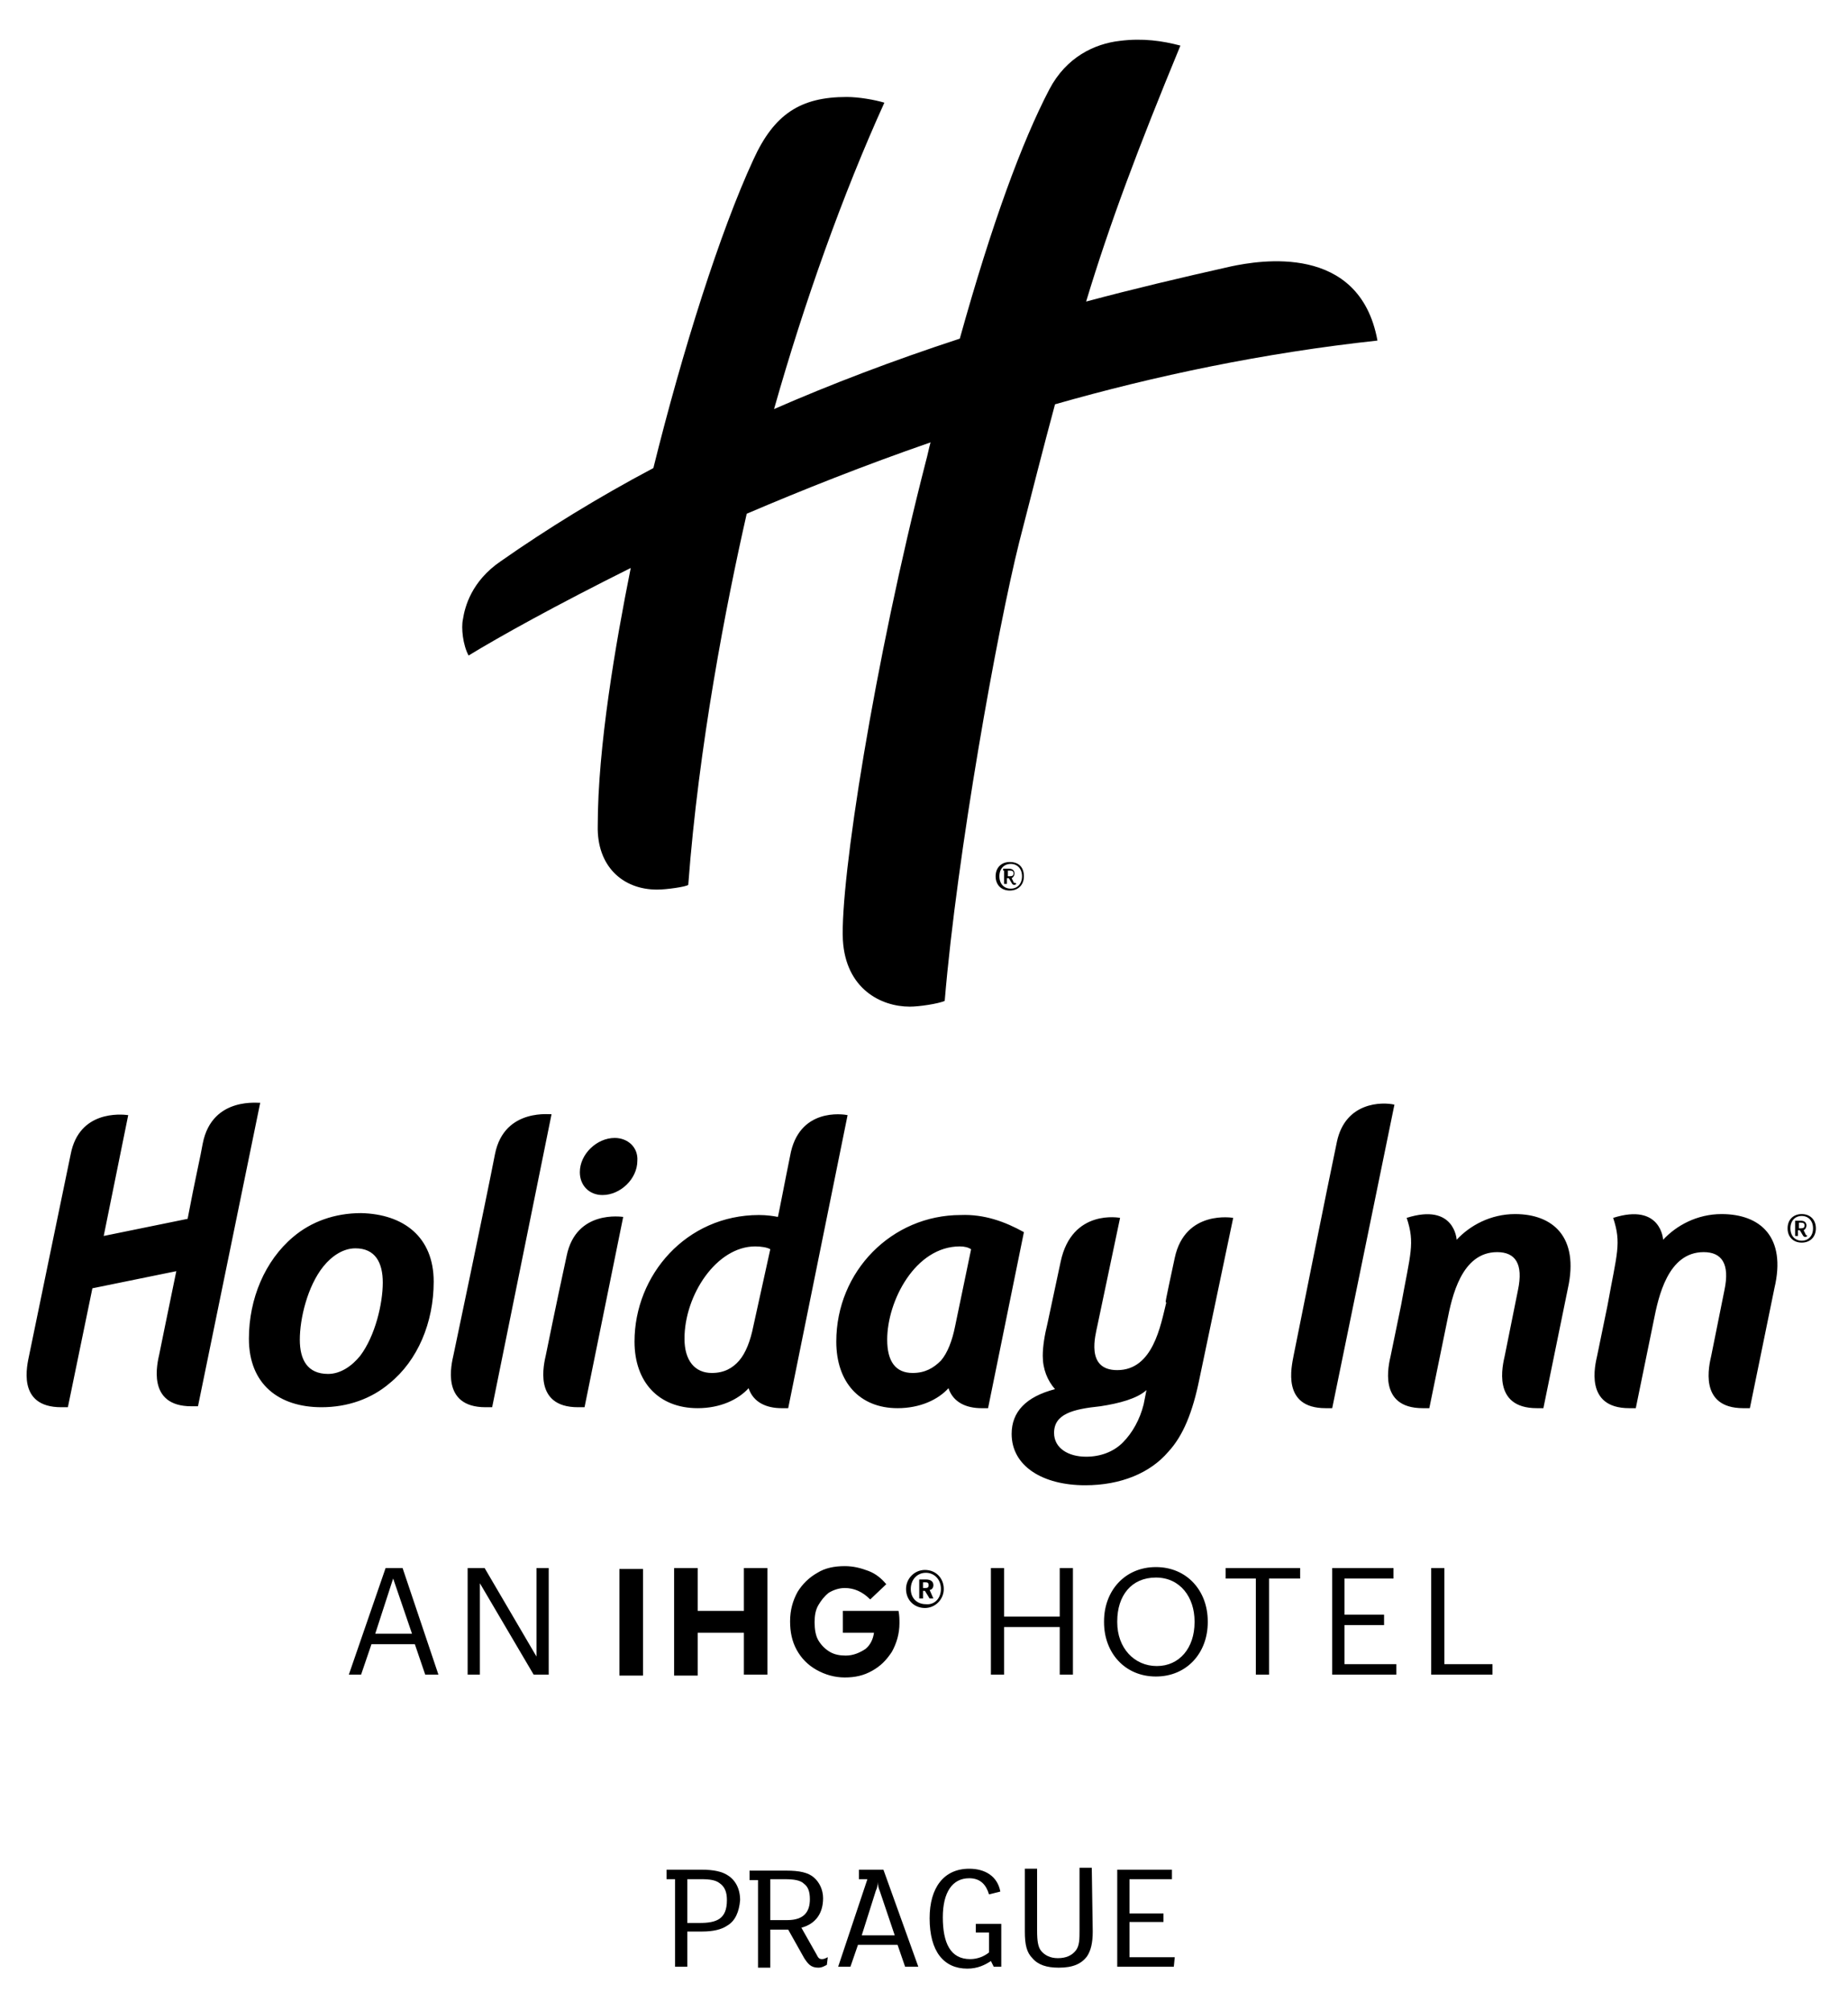 <svg width="148" height="161" viewBox="0 0 148 161" fill="none" xmlns="http://www.w3.org/2000/svg">
<path d="M79.358 125.555H80.415V129.441H84.87V125.555H85.927V134.089H84.87V130.279H80.415V134.089H79.358V125.555ZM88.419 129.898V129.822C88.419 127.384 90.08 125.479 92.572 125.479C95.064 125.479 96.725 127.384 96.725 129.822V129.898C96.725 132.336 95.064 134.241 92.572 134.241C90.08 134.241 88.419 132.336 88.419 129.898ZM95.668 129.898V129.822C95.668 127.917 94.535 126.317 92.572 126.317C90.609 126.317 89.476 127.765 89.476 129.822V129.898C89.476 131.955 90.835 133.403 92.647 133.403C94.459 133.403 95.668 131.955 95.668 129.898ZM100.651 126.394H98.159V125.555H104.124V126.394H101.633V134.089H100.576V126.394H100.651ZM106.616 125.555H111.6V126.394H107.673V129.289H110.845V130.127H107.673V133.251H111.826V134.089H106.692V125.555H106.616ZM114.62 125.555H115.677V133.251H119.528V134.089H114.62V125.555ZM30.882 125.555H32.241L35.111 134.089H34.054L33.223 131.651H29.75L28.919 134.089H27.938L30.882 125.555ZM30.052 130.813H32.996L31.486 126.394L30.052 130.813ZM37.451 125.555H38.811L42.964 132.641V125.555H43.945V134.089H42.737L38.433 126.775V134.089H37.451V125.555ZM51.496 134.165H49.608V125.632H51.496V134.165ZM53.987 125.555H55.875V128.984H59.575V125.555H61.463V134.089H59.575V130.736H55.875V134.165H53.987V125.555ZM69.693 128.07L70.977 126.851C70.599 126.394 70.146 126.013 69.542 125.784C68.938 125.555 68.334 125.403 67.654 125.403C66.824 125.403 66.069 125.555 65.465 125.936C64.785 126.317 64.257 126.851 63.879 127.46C63.501 128.146 63.275 128.908 63.275 129.822C63.275 130.66 63.426 131.422 63.803 132.108C64.181 132.794 64.71 133.327 65.389 133.708C66.069 134.089 66.824 134.317 67.654 134.317C68.485 134.317 69.165 134.165 69.844 133.784C70.524 133.403 70.977 132.946 71.43 132.26C71.807 131.575 72.034 130.813 72.034 129.975C72.034 129.67 72.034 129.365 71.958 128.984H67.503V130.736H69.995C69.92 131.27 69.693 131.727 69.316 132.032C68.862 132.336 68.334 132.565 67.73 132.565C67.277 132.565 66.824 132.489 66.446 132.26C66.069 132.032 65.767 131.727 65.54 131.346C65.314 130.965 65.238 130.432 65.238 129.898C65.238 129.365 65.314 128.908 65.54 128.527C65.767 128.146 65.993 127.841 66.371 127.536C66.748 127.308 67.201 127.155 67.654 127.155C68.409 127.155 69.089 127.46 69.693 128.07ZM75.583 127.232C75.583 128.07 74.903 128.755 74.073 128.755C73.242 128.755 72.562 128.146 72.562 127.232C72.562 126.394 73.242 125.708 74.073 125.708C74.979 125.708 75.583 126.394 75.583 127.232ZM75.356 127.232C75.356 126.47 74.828 125.936 74.148 125.936C73.468 125.936 72.94 126.47 72.94 127.232C72.94 127.994 73.468 128.451 74.148 128.451C74.828 128.527 75.356 127.994 75.356 127.232ZM74.752 127.994H74.45L74.073 127.384H73.921V127.994H73.619V126.47H74.148C74.525 126.47 74.752 126.622 74.752 126.927C74.752 127.155 74.601 127.308 74.45 127.308L74.752 127.994ZM74.374 126.927C74.374 126.775 74.299 126.698 74.148 126.698H73.921V127.155H74.148C74.299 127.155 74.374 127.079 74.374 126.927Z" fill="black"/>
<path d="M58.216 154.203C57.763 154.508 57.083 154.66 56.253 154.66H55.044V157.479H54.063V150.47H53.383V149.708H56.177C57.159 149.708 57.838 149.86 58.291 150.165C58.895 150.546 59.273 151.232 59.273 152.146C59.197 153.06 58.895 153.822 58.216 154.203ZM57.612 150.775C57.31 150.546 56.857 150.47 56.177 150.47H55.044V153.975H56.026C57.385 153.975 58.216 153.67 58.216 152.146C58.216 151.536 58.065 151.079 57.612 150.775Z" fill="black"/>
<path d="M66.22 157.327C66.069 157.403 65.842 157.555 65.54 157.555C64.936 157.555 64.71 157.251 64.408 156.794L63.124 154.508H61.69V157.555H60.708V150.546H60.028V149.784H62.973C64.03 149.784 64.71 149.936 65.163 150.317C65.616 150.698 65.918 151.308 65.918 151.994C65.918 153.213 65.314 154.051 64.181 154.355L65.389 156.489C65.54 156.794 65.616 156.87 65.842 156.87C65.993 156.87 66.144 156.794 66.295 156.717L66.22 157.327ZM64.408 150.851C64.106 150.546 63.577 150.47 62.822 150.47H61.69V153.746H63.049C64.408 153.746 64.861 153.06 64.861 152.07C64.861 151.46 64.71 151.079 64.408 150.851Z" fill="black"/>
<path d="M73.544 157.479H72.487L71.883 155.727H68.712L68.108 157.479H67.126L69.467 150.47H68.787V149.708H70.75L73.544 157.479ZM71.656 154.965L70.448 151.384C70.373 151.232 70.297 150.927 70.297 150.698C70.297 151.003 70.222 151.232 70.146 151.384L69.014 154.965H71.656Z" fill="black"/>
<path d="M80.189 157.479H79.585L79.358 157.022C78.905 157.327 78.301 157.632 77.471 157.632C75.583 157.632 74.45 156.26 74.45 153.594C74.45 151.156 75.583 149.632 77.621 149.632C78.905 149.632 79.887 150.241 80.113 151.46L79.207 151.689C78.981 150.927 78.528 150.394 77.621 150.394C76.262 150.394 75.507 151.536 75.507 153.517C75.507 155.575 76.111 156.87 77.697 156.87C78.301 156.87 78.83 156.641 79.207 156.336V154.736H78.15V154.051H80.189V157.479Z" fill="black"/>
<path d="M87.513 154.66C87.513 155.574 87.362 156.184 87.06 156.641C86.607 157.251 85.927 157.555 84.794 157.555C83.813 157.555 83.133 157.327 82.68 156.794C82.227 156.336 82.076 155.727 82.076 154.66V149.632H83.058V154.584C83.058 155.422 83.133 155.879 83.36 156.184C83.662 156.565 84.115 156.794 84.719 156.794C85.398 156.794 85.852 156.565 86.154 156.184C86.456 155.803 86.456 155.27 86.456 154.508V149.555H87.437L87.513 154.66Z" fill="black"/>
<path d="M94.082 156.717L94.007 157.479H89.476V149.708H93.856V150.47H90.458V153.213H93.176V153.898H90.458V156.717H94.082Z" fill="black"/>
<path d="M82.001 70.165C82.001 70.851 81.548 71.308 80.868 71.308C80.189 71.308 79.736 70.851 79.736 70.165C79.736 69.479 80.189 69.022 80.868 69.022C81.623 69.022 82.001 69.479 82.001 70.165ZM81.85 70.165C81.85 69.555 81.472 69.175 80.944 69.175C80.415 69.175 80.037 69.555 80.037 70.165C80.037 70.775 80.415 71.156 80.944 71.156C81.472 71.156 81.85 70.775 81.85 70.165ZM81.397 70.775C81.397 70.775 81.321 70.851 81.246 70.851C81.17 70.851 81.095 70.851 81.019 70.698L80.793 70.317H80.642V70.775H80.415V69.708H80.34V69.555H80.793C81.095 69.555 81.246 69.708 81.246 69.936C81.246 70.089 81.17 70.241 81.019 70.317L81.17 70.622C81.17 70.698 81.246 70.698 81.246 70.698H81.321L81.397 70.775ZM81.17 69.936C81.17 69.784 81.095 69.708 80.868 69.708H80.717V70.165H80.868C81.095 70.165 81.17 70.089 81.17 69.936ZM145.427 98.356C145.427 99.041 144.974 99.498 144.294 99.498C143.615 99.498 143.162 99.041 143.162 98.356C143.162 97.67 143.615 97.213 144.294 97.213C144.974 97.213 145.427 97.67 145.427 98.356ZM145.2 98.356C145.2 97.746 144.823 97.365 144.294 97.365C143.766 97.365 143.388 97.746 143.388 98.356C143.388 98.965 143.766 99.346 144.294 99.346C144.823 99.346 145.2 98.965 145.2 98.356ZM144.747 98.965C144.747 98.965 144.672 99.041 144.596 99.041C144.521 99.041 144.445 99.041 144.37 98.889L144.143 98.508H143.992V98.965H143.766V97.898V97.746H144.219C144.521 97.746 144.672 97.898 144.672 98.127C144.672 98.279 144.596 98.432 144.445 98.508L144.596 98.813C144.596 98.889 144.672 98.889 144.747 98.965ZM144.521 98.127C144.521 97.975 144.445 97.898 144.219 97.898H144.068V98.356H144.219C144.445 98.356 144.521 98.279 144.521 98.127ZM91.817 111.308C91.062 111.994 89.627 112.375 88.117 112.603C85.927 112.832 84.417 113.213 84.417 114.736C84.417 115.955 85.55 116.641 86.984 116.641C88.117 116.641 89.174 116.26 89.929 115.498C90.684 114.736 91.288 113.67 91.59 112.451L91.817 111.308ZM94.082 100.717C94.912 96.832 98.763 97.517 98.763 97.517L96.045 110.47C95.516 113.06 94.761 114.965 93.553 116.26C92.119 117.936 89.778 118.927 86.909 118.927C83.511 118.927 81.019 117.403 81.019 114.813C81.019 113.06 82.152 111.841 84.493 111.232C83.888 110.546 83.511 109.632 83.511 108.565C83.511 107.803 83.662 106.889 83.888 105.975C83.888 105.975 84.039 105.289 84.945 101.022C85.852 96.755 89.703 97.517 89.703 97.517L87.89 106.127C87.739 106.889 86.909 109.708 89.476 109.708C92.345 109.708 92.949 106.127 93.402 104.298C93.327 104.222 93.251 104.603 94.082 100.717ZM77.772 100.032C77.546 99.879 77.244 99.803 76.866 99.803C73.317 99.803 71.052 104.146 71.052 107.27C71.052 109.022 71.732 109.936 73.091 109.936C74.073 109.936 74.752 109.555 75.356 108.946C75.885 108.336 76.262 107.346 76.489 106.203L77.772 100.032ZM82.001 98.66L79.131 112.755H78.603C77.395 112.755 76.338 112.298 75.96 111.156C75.13 112.07 73.695 112.755 71.883 112.755C68.862 112.755 66.975 110.698 66.975 107.422C66.975 101.784 71.43 97.289 76.942 97.289C78.829 97.213 80.491 97.822 82.001 98.66ZM67.881 89.289L63.124 112.755H62.595C61.387 112.755 60.33 112.298 59.953 111.156C59.122 112.07 57.687 112.755 55.875 112.755C52.779 112.755 50.816 110.698 50.816 107.422C50.816 102.089 54.969 97.289 60.783 97.289C61.387 97.289 61.916 97.365 62.293 97.441C62.293 97.594 62.897 94.394 63.275 92.565C63.955 88.679 67.503 89.213 67.881 89.289ZM61.689 100.032C61.463 99.879 60.934 99.803 60.481 99.803C57.385 99.803 54.818 103.689 54.818 107.194C54.818 108.946 55.649 109.936 57.008 109.936C57.989 109.936 58.669 109.555 59.197 108.946C59.726 108.336 60.104 107.346 60.33 106.203L61.689 100.032ZM137.876 97.213C135.913 97.213 134.252 98.127 133.195 99.27C133.195 99.27 133.044 96.298 129.193 97.517C129.872 99.575 129.495 100.336 128.74 104.527L127.909 108.565C127.758 109.251 126.852 112.755 130.476 112.755H131.005L132.44 105.746C132.817 103.841 133.572 100.26 136.441 100.26C137.876 100.26 138.556 101.175 138.103 103.308L137.046 108.565C136.895 109.251 135.988 112.755 139.613 112.755H140.141L142.105 103.156C143.086 99.041 140.972 97.213 137.876 97.213ZM16.234 91.575C16.083 92.489 15.63 94.394 15.026 97.594L8.306 98.965L10.269 89.289C9.665 89.213 6.342 88.908 5.663 92.413C5.436 93.479 2.341 108.489 2.341 108.489C2.189 109.251 1.283 112.679 4.908 112.679H5.436L7.399 103.156L14.12 101.784C13.44 105.06 12.761 108.413 12.761 108.413C12.61 109.098 11.703 112.603 15.328 112.603H15.856L20.84 88.298C20.915 88.374 16.989 87.689 16.234 91.575ZM121.34 97.213C119.377 97.213 117.716 98.127 116.659 99.27C116.659 99.27 116.508 96.298 112.657 97.517C113.336 99.575 112.959 100.336 112.204 104.527L111.373 108.565C111.222 109.251 110.316 112.755 113.94 112.755H114.469L115.904 105.746C116.281 103.841 117.036 100.26 119.905 100.26C121.34 100.26 122.02 101.175 121.567 103.308L120.509 108.565C120.358 109.251 119.452 112.755 123.077 112.755H123.605L125.568 103.156C126.475 99.041 124.36 97.213 121.34 97.213ZM107.069 91.422C106.465 94.241 103.596 108.565 103.596 108.565C103.445 109.403 102.614 112.755 106.163 112.755H106.692L111.675 88.451C110.693 88.222 107.749 88.222 107.069 91.422ZM30.656 102.698C30.656 101.098 30.052 99.956 28.466 99.956C27.484 99.956 26.578 100.565 25.899 101.403C24.615 103.003 24.011 105.594 24.011 107.27C24.011 108.87 24.615 110.013 26.276 110.013C27.258 110.013 28.164 109.403 28.844 108.565C30.052 106.965 30.656 104.375 30.656 102.698ZM34.733 102.622C34.733 105.898 33.45 108.946 31.184 110.775C29.75 111.994 27.862 112.679 25.748 112.679C22.35 112.679 19.934 110.851 19.934 107.194C19.934 103.994 21.217 100.946 23.483 99.041C24.917 97.822 26.805 97.136 28.919 97.136C32.317 97.213 34.733 99.041 34.733 102.622ZM45.38 100.565C44.549 104.375 43.718 108.489 43.718 108.489C43.568 109.175 42.661 112.679 46.286 112.679H46.814L49.91 97.441C49.835 97.441 46.135 96.832 45.38 100.565ZM39.641 92.413C38.886 96.298 36.319 108.489 36.319 108.489C36.168 109.175 35.262 112.679 38.886 112.679H39.415L44.172 89.213C44.323 89.289 40.396 88.603 39.641 92.413ZM49.23 91.117C47.796 91.117 46.437 92.413 46.437 93.86C46.437 94.927 47.192 95.689 48.249 95.689C49.684 95.689 51.043 94.394 51.043 92.946C51.118 91.879 50.288 91.117 49.23 91.117ZM84.493 32.374C83.586 35.727 82.68 39.308 81.623 43.422C79.886 50.355 76.64 68.337 75.658 80.146C75.13 80.374 73.619 80.603 72.864 80.603C70.524 80.603 67.73 79.156 67.503 75.27C67.277 70.546 69.995 53.098 74.148 36.946C74.299 36.413 74.374 35.956 74.525 35.422C69.24 37.251 64.257 39.232 59.802 41.136C58.14 48.451 55.951 59.727 55.12 70.851C54.969 71.003 53.383 71.232 52.628 71.232C49.835 71.232 47.796 69.327 47.871 66.127C47.871 59.803 49.306 51.498 50.514 45.479C44.549 48.451 40.019 50.965 37.527 52.489C37.074 51.651 36.923 50.279 37.074 49.594C37.225 48.603 37.753 46.546 40.094 44.946C43.794 42.355 47.871 39.841 52.326 37.479C54.667 28.032 57.687 18.508 60.33 12.794C61.991 9.136 64.106 7.765 67.805 7.765C68.787 7.765 70.071 7.994 70.826 8.222C67.503 15.537 64.407 24.222 61.991 32.755C66.522 30.774 71.505 28.87 76.866 27.117C79.433 17.898 81.85 11.346 84.039 7.155C85.399 4.565 87.664 3.498 89.703 3.27C91.515 3.041 93.1 3.27 94.535 3.651C91.137 11.879 88.872 17.898 86.984 24.146C90.684 23.155 94.535 22.241 98.612 21.327C100.802 20.87 108.881 19.422 110.316 27.27C101.18 28.26 92.496 30.089 84.493 32.374Z" fill="black"/>
</svg>
